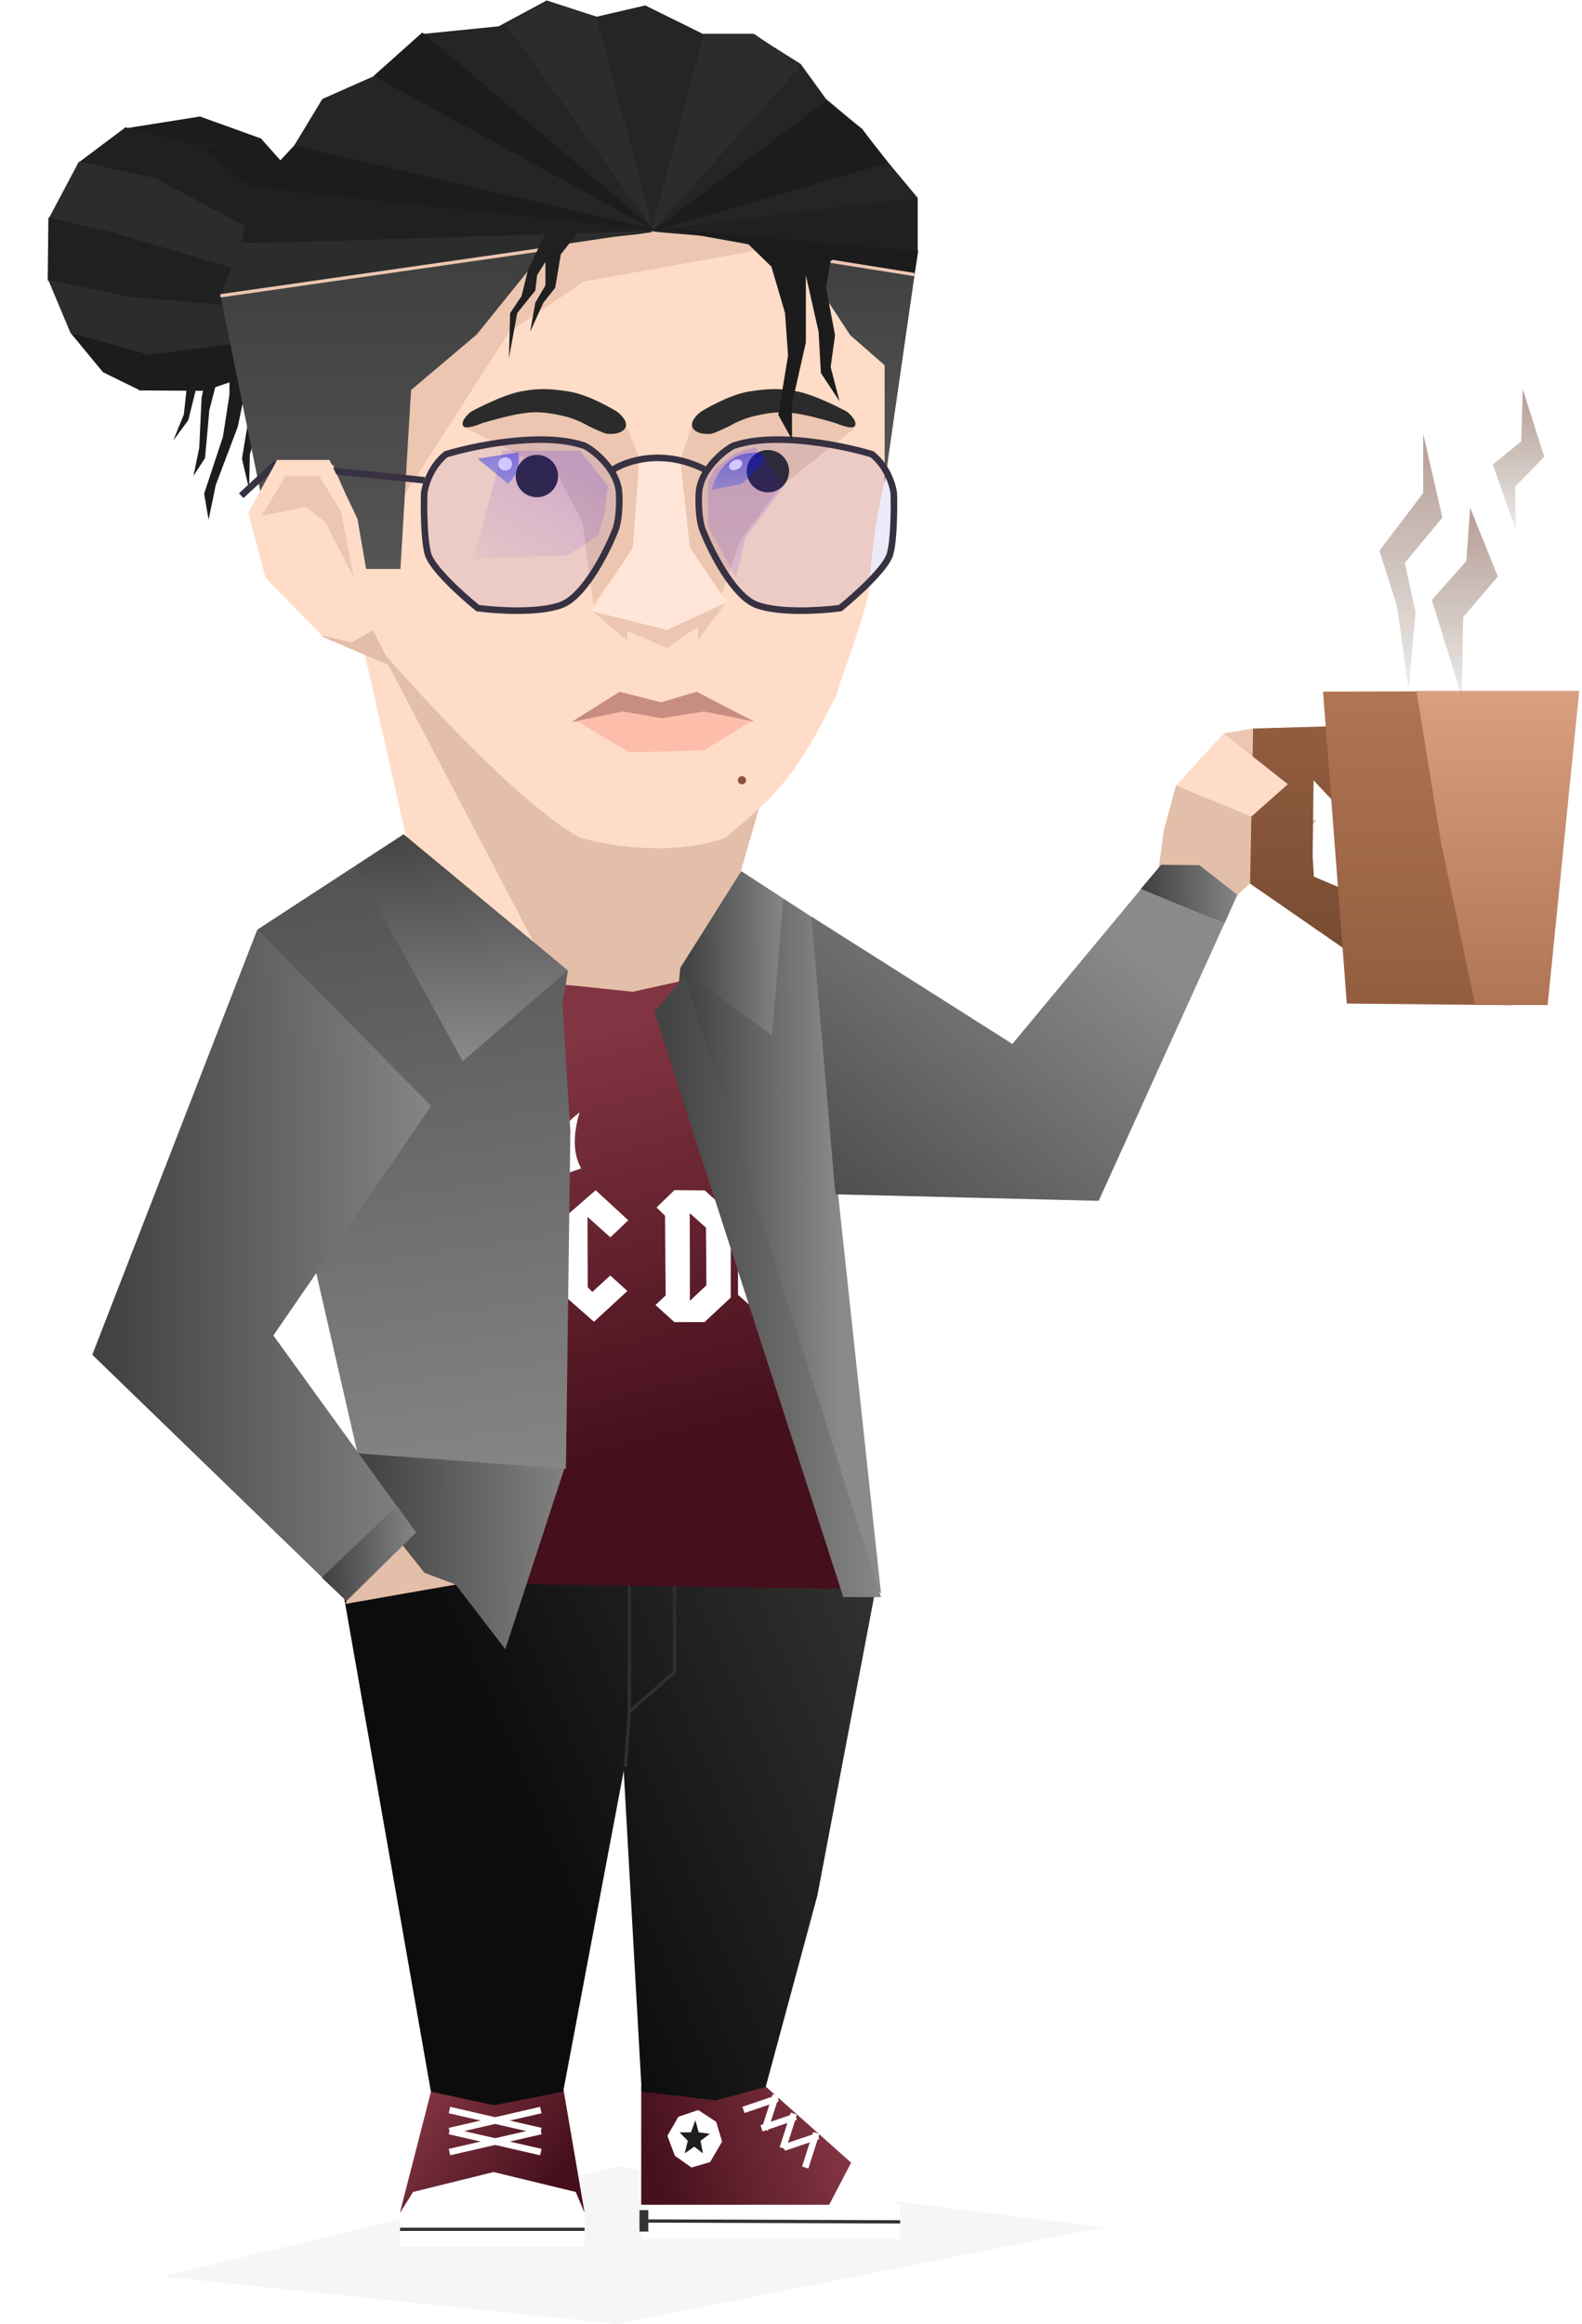 <svg width="482" height="708" viewBox="0 0 482 708" fill="none" xmlns="http://www.w3.org/2000/svg">
<path opacity="0.1" fill-rule="evenodd" clip-rule="evenodd" d="M336 678.5L187.982 660L49.5 693.5L187.982 708L336 678.5Z" fill="#1A2332" fill-opacity="0.4"/>
<path d="M69.905 120.251L69.915 105.881L65.138 95.181L87.718 103.137L82.678 106.758L80.09 114.365L79.012 129.07L76.13 138.386L75.882 148.975L73.72 139.744L75.788 127.279L76.599 109.943L72.45 129.982L65.748 147.712L63.55 158.326L62.199 150.384L67.92 133.073L69.905 120.251Z" fill="#1C1C1C"/>
<path d="M66.409 114.828L70.994 104.21L77.942 97.831L58.719 96.493L61.285 100.779L60.766 107.226L56.863 118.434L56.015 126.237L52.814 134.138L57.361 128.01L59.817 118.141L64.758 105.075L61.419 121.204L60.705 136.444L58.936 144.987L62.472 139.552L63.778 124.935L66.409 114.828Z" fill="#1C1C1C"/>
<path d="M233.218 635.555L273.714 671.644L224.622 674.248L195.366 671.644V635.555H233.218Z" fill="url(#paint0_linear_901_7)"/>
<path d="M195.429 682.06H212.907H226.157H274.174V671.645H195.429V682.06Z" fill="white"/>
<path d="M252.51 671.853L259.409 658.662L274.252 671.853H252.51Z" fill="white"/>
<path d="M274.252 676.852L195.636 676.578" stroke="#333230"/>
<path d="M131.384 636.897L121.881 673.908L143.981 676.06L178.081 673.908L171.587 635.999L131.384 636.897Z" fill="url(#paint1_linear_901_7)"/>
<path d="M178.081 673.908H121.881V684.323H178.081V673.908Z" fill="white"/>
<path d="M178.097 674.064H121.897L125.854 667.741L150.393 661.666L175.424 667.741L178.097 674.064Z" fill="white"/>
<path d="M178.097 679.116H121.881" stroke="#333230"/>
<path d="M197.022 673.776H195.343V679.298H197.022V673.776Z" fill="#333230" stroke="#333230"/>
<path d="M136.945 655.59L164.774 649.189" stroke="white" stroke-width="2"/>
<path d="M164.774 655.59L136.945 649.189" stroke="white" stroke-width="2"/>
<path d="M136.945 649.189L164.774 642.787" stroke="white" stroke-width="2"/>
<path d="M164.774 649.189L136.945 642.787" stroke="white" stroke-width="2"/>
<path fill-rule="evenodd" clip-rule="evenodd" d="M212.725 642.787L218.208 646.375L219.999 652.396L216.362 658.63L210.701 660.296L205.621 656.727L203.336 650.63L206.693 644.828L212.725 642.787Z" fill="white"/>
<path d="M210.518 649.576L211.864 645.886L212.873 649.576L216.294 650.006L213.434 652.158L214.163 655.97L211.527 653.941L208.611 655.97L209.565 652.158L207.041 649.576H210.518Z" fill="#1F1D1E"/>
<path d="M238.497 654.409L241.871 643.876" stroke="white" stroke-width="2"/>
<path d="M232.014 648.348L242.458 644.809" stroke="white" stroke-width="2"/>
<path d="M245.329 660.296L248.703 649.763" stroke="white" stroke-width="2"/>
<path d="M238.846 654.235L249.29 650.696" stroke="white" stroke-width="2"/>
<path d="M233.003 648.799L236.377 638.266" stroke="white" stroke-width="2"/>
<path d="M226.52 642.737L236.964 639.199" stroke="white" stroke-width="2"/>
<path d="M79.51 42.2L128.953 97.552L60.369 44.91L79.51 42.2Z" fill="#1C1C1C"/>
<path d="M60.948 44.913L128.59 97.365L110.575 92.564L47.129 54.337L60.948 44.913Z" fill="#202020"/>
<path d="M47.274 54.337L34.425 71.34L81.14 85.72L127.585 96.896L47.274 54.337Z" fill="#2C2C2C"/>
<path d="M34.636 70.954L125.873 97.795L34.522 90.518L34.636 70.954Z" fill="#202020"/>
<path d="M38.515 90.372L125.422 97.825L105.46 103.177L40.726 108.799L38.515 90.372Z" fill="#2C2C2C"/>
<path d="M45.077 108.082L42.355 118.938L62.373 119.055L124.2 97.951L45.077 108.082Z" fill="#1C1C1C"/>
<path d="M38.082 39.12L60.889 44.892L79.743 42.268L60.943 35.494L38.082 39.12Z" fill="#1C1C1C"/>
<path d="M24.017 49.462L49.153 54.832L62.246 44.924L38.251 38.78L24.017 49.462Z" fill="#202020"/>
<path d="M24.021 49.262L48.243 54.428L35.352 71.211L14.892 66.467L24.021 49.262Z" fill="#2C2C2C"/>
<path d="M14.537 85.473L35.605 90.219L35.605 71.06L14.742 66.266L14.537 85.473Z" fill="#202020"/>
<path d="M38.941 90.371L14.69 85.24L21.453 101.359L41.772 108.217L38.941 90.371Z" fill="#2C2C2C"/>
<path d="M45.715 108.166L21.453 101.359L31.377 113.387L42.581 118.883L45.715 108.166Z" fill="#1C1C1C"/>
<path d="M378.185 233.424L372.806 223.449L381.782 221.9L404.131 224.282L378.185 233.424Z" fill="#ECC6B0"/>
<path d="M352.556 268.047L354.621 252.759L358.318 239.27L401.083 250.011L376.836 272.843L359.3 287.981L352.556 268.047Z" fill="#E3BEA8"/>
<path d="M415.722 298.389L409.06 288.68L380.866 269.179L381.799 221.917L427.845 220.618L434.207 279.654L415.722 298.372V298.389ZM399.934 260.786L400.317 267.047L415.305 273.409L415.772 254.241L400.217 237.721L399.934 260.786Z" fill="url(#paint2_linear_901_7)"/>
<path d="M442.267 210.576L403.099 210.693L410.343 305.716L460.614 306.22L449.778 240.752L442.267 210.576Z" fill="url(#paint3_linear_901_7)"/>
<path d="M481.153 210.46H431.556L438.988 256.352L449.431 306.167H471.537L481.153 210.46Z" fill="url(#paint4_linear_901_7)"/>
<path d="M463.954 118.568L470.498 139.151L461.605 148.277L461.839 161.367L454.828 141.499L463.487 134.472L463.954 118.568Z" fill="url(#paint5_linear_901_7)"/>
<path d="M447.928 154.684L456.354 175.643L445.813 187.969L445.346 212.174L436.237 182.783L446.762 170.903L447.928 154.684Z" fill="url(#paint6_linear_901_7)"/>
<path d="M433.613 132.189L439.458 157.685L428.001 171.491L431.282 186.445L429.167 209.843L425.67 184.813L420.291 167.744L433.613 150.208V132.189Z" fill="url(#paint7_linear_901_7)"/>
<path d="M358.318 239.27L372.806 223.449L392.374 238.887L381.249 248.779L358.318 239.27Z" fill="#FFDCC7"/>
<path d="M103.4 478.496L266.932 483.193L249.025 577.479L233.289 635.744L218.062 639.831L195.512 637.185L190.035 539.459L171.587 637.185L150.512 641.325L131.291 637.185L103.4 478.496Z" fill="url(#paint8_linear_901_7)"/>
<path d="M190.531 538.166L191.771 521.38M191.771 521.38V482.037L205.512 482.037V509.4L191.771 521.38Z" stroke="#2F2F2F"/>
<path d="M233.693 236.545L206.616 334.207L152.118 337.45L123.708 254.812L110.732 197.432L96.247 138.298L76.977 90.114L106.628 109.762L116.289 144.492L160.268 234.751L233.693 236.545Z" fill="#FFDCC7"/>
<path d="M113.31 193.007L168.975 299.17L204.767 305.652L225.593 265.748L231.903 244.028L113.31 193.007Z" fill="#E3BEA8"/>
<path d="M220.984 255.218C207.837 259.954 190.509 258.936 176.725 255.218C154.132 242.735 113.626 195.218 113.626 195.218C113.626 195.218 100.025 80.224 126.429 53.02C163.504 14.821 234.268 27.686 256.475 56.952C274.88 81.209 270.558 142.673 270.558 142.673C270.558 142.673 265.821 158.666 264.836 180.016C261.76 193.448 255.575 207.766 255.025 211.401C242.685 235.811 238.568 240.511 220.984 255.218Z" fill="#FFDCC7"/>
<path d="M221.213 183.453L202.296 189.389L180.669 186.3L191.069 195.112V192.117L203.171 197.4L212.695 190.848V195.112L221.213 183.453Z" fill="#ECC6B0"/>
<path d="M180.768 184.344L177.503 159.052L169.677 144.184L141.476 130.275L156.408 124.81H172.045L190.518 129.201L194.5 138.623V164.841L180.768 184.344Z" fill="#ECC6B0"/>
<path d="M116.512 161.309L155.079 101.181L177.975 85.707L247.372 73.367L200.87 70.233L166.618 73.367L134.289 92.894L132.658 109.485L123.621 112.538L116.512 161.309Z" fill="#ECC6B0"/>
<path d="M97.808 193.832L119.107 202.86L113.131 190.986L97.808 193.832Z" fill="#E3BEA8"/>
<path fill-rule="evenodd" clip-rule="evenodd" d="M211.25 306.801L211.25 298.04L192.727 302.128L170.255 299.772L169.601 308.99L171.559 309.037V438.349L170.577 444.904H160.308L155.151 482.514L255.692 484.028L255.692 484.028L255.692 484.028L259.724 477.181L206.513 309.448L206.036 308.91L211.25 306.801Z" fill="url(#paint9_linear_901_7)"/>
<path fill-rule="evenodd" clip-rule="evenodd" d="M149.229 372.085L159.624 362.598L169.341 371.29L169.417 394.411L172.048 396.677L165.847 402.706L159.624 396.872L162.009 394.171L162.074 389.649L156.821 389.685L156.708 394.218L158.917 396.846L153.019 402.922L146.522 396.894L149.13 394.387L149.229 372.085ZM156.575 370.343L162.148 374.865L162.197 382.641L156.587 382.653L156.575 370.343Z" fill="white"/>
<path fill-rule="evenodd" clip-rule="evenodd" d="M185.939 388.553L191.155 393.278L180.97 402.651L171.639 394.447L171.567 371.205L181.482 362.586L191.422 371.736L185.966 376.935L178.997 370.675L179.071 392.133L180.473 393.555L185.939 388.553Z" fill="white"/>
<path fill-rule="evenodd" clip-rule="evenodd" d="M202.817 394.611L199.716 397.553L205.474 402.761L214.651 402.737L222.648 395.287V369.827L214.751 362.64L205.5 362.544L200.038 367.824L202.62 370.355L202.817 394.611ZM210.153 369.572L215.099 373.984L215.222 391.536L210.203 396.262L210.153 369.572Z" fill="white"/>
<path fill-rule="evenodd" clip-rule="evenodd" d="M239.17 388.56L244.386 393.286L234.199 402.66L224.868 394.455L224.796 371.213L234.712 362.594L244.652 371.744L239.196 376.944L232.226 370.683L232.3 392.141L233.703 393.563L239.17 388.56Z" fill="white"/>
<path fill-rule="evenodd" clip-rule="evenodd" d="M225.954 359.791C226.952 351.646 223.047 344.795 215.591 338.882C217.467 345.29 217.779 351.152 215.102 355.967L225.954 359.791Z" fill="white"/>
<path fill-rule="evenodd" clip-rule="evenodd" d="M166.221 359.749C165.223 351.604 169.126 344.754 176.584 338.839C174.706 345.248 174.396 351.11 177.072 355.926L166.221 359.749Z" fill="white"/>
<path fill-rule="evenodd" clip-rule="evenodd" d="M138.819 482.706L105.29 488.592L108.207 479.858L127.151 466.371L138.819 482.706Z" fill="#E3BEA8"/>
<path fill-rule="evenodd" clip-rule="evenodd" d="M108.928 442.725L116.958 436.891L166.463 439.07L172.169 446.673L153.954 502.405L138.819 482.706L129.33 479.12L106.766 450.721L108.928 442.725Z" fill="url(#paint10_linear_901_7)"/>
<path fill-rule="evenodd" clip-rule="evenodd" d="M143.899 305.089L108.224 263.752L78.35 283.228L130.51 337.29L126.327 343.629L96.299 387.574L108.928 442.725L172.427 447.447L173.763 345.374L173.817 345.356L171.32 305.089L172.319 300.433L173.018 295.617L143.899 305.089Z" fill="url(#paint11_linear_901_7)"/>
<path fill-rule="evenodd" clip-rule="evenodd" d="M252.373 338.254L247.988 279.779L238.653 273.705L229.816 301.434L213.068 292.7L207.251 294.879L206.513 302.893L217.444 341.484L221.202 344.625L222.042 344.819L220.974 350.652L256.563 473.085L268.429 485.498L252.598 338.185L252.373 338.254Z" fill="url(#paint12_linear_901_7)"/>
<path fill-rule="evenodd" clip-rule="evenodd" d="M373.08 281.324L347.512 270.856L353.775 263.426L365.444 263.564L376.992 272.59L373.08 281.324Z" fill="url(#paint13_linear_901_7)"/>
<path fill-rule="evenodd" clip-rule="evenodd" d="M122.964 254.143L108.224 263.752L140.981 323.296L173.018 295.617L122.964 254.143Z" fill="url(#paint14_linear_901_7)"/>
<path fill-rule="evenodd" clip-rule="evenodd" d="M238.653 273.705L235.204 315.419L207.251 294.879L225.852 265.382L238.653 273.705Z" fill="url(#paint15_linear_901_7)"/>
<path fill-rule="evenodd" clip-rule="evenodd" d="M268.429 486.542L256.932 486.508L199.38 308.29L208.491 297.36L268.429 486.542Z" fill="url(#paint16_linear_901_7)"/>
<path d="M126.698 466.833L105.599 487.758L28.122 412.703L78.369 283.24L131.403 336.887L83.29 406.823L126.698 466.833Z" fill="url(#paint17_linear_901_7)"/>
<path d="M120.973 458.712L126.754 466.877L105.47 487.64L98.038 480.587L120.973 458.712Z" fill="url(#paint18_linear_901_7)"/>
<path d="M347.586 270.88L373.048 281.308L334.742 365.815L254.53 363.83L247.233 279.231L308.454 318.008L347.586 270.88Z" fill="url(#paint19_linear_901_7)"/>
<path d="M219.694 181.455L225.645 164.546L237.716 148.302L260.628 130.275L245.697 124.81H230.06L210.991 128.91L207.511 139.495V164.546L219.694 181.455Z" fill="#ECC6B0"/>
<path d="M207.281 140.175L194.766 140.175L192.789 166.782L180.41 186.218L203.189 191.916L221.408 183.453L210.184 166.782L207.281 140.175Z" fill="#FFE6D8"/>
<circle cx="226.06" cy="237.696" r="1.24" fill="#8A5238"/>
<path d="M122.005 173.319H111.447L108.94 159.213L101.449 141.587H86.004L79.505 150.739L67.359 90.985L73.807 73.726H167.988L145.247 101.894L125.245 118.819L122.005 173.319Z" fill="url(#paint20_linear_901_7)"/>
<path d="M167.508 74.1H73.347L77.532 57.343L89.679 44.256L98.216 30.154L114.052 23.136L129.066 10.319L151.938 8.012L166.566 0.147L181.786 5.083L196.594 1.655L214.148 10.319H229.405L243.953 19.5L251.673 30.154L262.596 39.298L271.101 50.071L279.606 60.276V77.286L200.581 70.728L167.508 74.1Z" fill="#252525"/>
<path d="M259.013 102.071L240.565 73.901L279.747 76.152L269.528 147.04V111.266L259.013 102.071Z" fill="url(#paint21_linear_901_7)"/>
<path d="M163.576 151.476C160.013 151.476 157.124 148.587 157.124 145.024C157.124 141.461 160.013 138.572 163.576 138.572C167.139 138.572 170.028 141.461 170.028 145.024C170.028 148.587 167.139 151.476 163.576 151.476Z" fill="#2B2B2B"/>
<path d="M233.956 149.983C230.392 149.983 227.504 147.095 227.504 143.531C227.504 139.968 230.392 137.079 233.956 137.079C237.519 137.079 240.408 139.968 240.408 143.531C240.408 147.095 237.519 149.983 233.956 149.983Z" fill="#2B2B2B"/>
<path d="M129.34 146.315L83.646 141.628L73.492 151.001" stroke="#373143" stroke-width="2"/>
<path d="M190.691 129.831C190.311 131.627 187.64 132.077 187.64 132.077C187.64 132.077 185.774 132.349 184.632 132.077C183.463 131.798 179.377 129.831 179.377 129.831C179.377 129.831 175.981 127.735 171.904 126.783C166.197 125.451 162.644 125.152 156.903 126.331C151.886 127.362 146.915 128.912 146.915 128.912C146.915 128.912 141.658 131.202 141.042 129.67C140.319 127.875 143.537 125.389 143.537 125.389C143.537 125.389 152.808 120.356 158.646 119.249C164.125 118.21 167.721 118.38 173.229 119.249C179.809 120.286 187.965 125.389 187.965 125.389C187.965 125.389 191.153 127.652 190.691 129.831Z" fill="#2B2B2B"/>
<path d="M210.873 129.831C211.254 131.627 213.925 132.077 213.925 132.077C213.925 132.077 215.79 132.349 216.933 132.077C218.102 131.798 222.188 129.831 222.188 129.831C222.188 129.831 225.584 127.735 229.661 126.783C235.368 125.451 238.92 125.152 244.661 126.331C249.678 127.362 254.65 128.912 254.65 128.912C254.65 128.912 259.906 131.202 260.523 129.67C261.245 127.875 258.027 125.389 258.027 125.389C258.027 125.389 248.756 120.356 242.918 119.249C237.44 118.21 233.843 118.38 228.335 119.249C221.755 120.286 213.6 125.389 213.6 125.389C213.6 125.389 210.412 127.652 210.873 129.831Z" fill="#2B2B2B"/>
<path d="M186.508 143.236C190.665 140.405 202.214 136.441 215.155 143.236" stroke="#373142" stroke-width="2"/>
<path d="M177.249 135.532C164.65 131.585 144.422 135.785 135.883 138.378C131.177 142.173 129.494 147.929 129.241 150.333C129.115 154.634 129.165 164.337 130.38 168.739C131.594 173.142 141.006 181.579 145.56 185.248C151.126 186.007 164.004 186.88 170.987 184.299C177.97 181.719 184.776 168.296 187.306 161.908C187.876 160.769 188.938 156.86 188.635 150.333C188.255 142.173 178.767 135.532 177.249 135.532Z" fill="#412EB7" fill-opacity="0.1" stroke="#373142" stroke-width="2"/>
<path d="M224.315 135.532C236.915 131.585 257.143 135.785 265.682 138.378C270.388 142.173 272.07 147.929 272.323 150.333C272.45 154.634 272.399 164.337 271.185 168.739C269.97 173.142 260.558 181.579 256.004 185.248C250.438 186.007 237.56 186.88 230.577 184.299C223.594 181.719 216.788 168.296 214.258 161.908C213.689 160.769 212.626 156.86 212.93 150.333C213.309 142.173 222.797 135.532 224.315 135.532Z" fill="#412EB7" fill-opacity="0.1" stroke="#373142" stroke-width="2"/>
<g filter="url(#filter0_f_901_7)">
<path d="M215.759 160.381L224.165 175.968L227.142 163.709L239.051 147.772L230.119 136.213L224.165 137.965L218.035 142.518L215.759 146.546V160.381Z" fill="url(#paint22_linear_901_7)" fill-opacity="0.15"/>
</g>
<g filter="url(#filter1_f_901_7)">
<path d="M228.973 137.943C220.914 138.417 217.582 145.646 216.924 149.201L225.813 147.424C230.224 144.066 237.032 137.469 228.973 137.943Z" fill="url(#paint23_linear_901_7)" fill-opacity="0.4"/>
</g>
<g filter="url(#filter2_f_901_7)">
<path d="M157.888 137.799L145.534 139.728L154.728 147.28C159.139 143.922 157.888 137.799 157.888 137.799Z" fill="url(#paint24_linear_901_7)" fill-opacity="0.4"/>
</g>
<g filter="url(#filter3_f_901_7)">
<path d="M144.389 170.102L153.08 137.306H176.722L185.243 148.039L184.192 156.271L182.266 163.101L173.045 169.18L144.389 170.102Z" fill="url(#paint25_linear_901_7)" fill-opacity="0.15"/>
</g>
<g filter="url(#filter4_d_901_7)">
<ellipse cx="224.13" cy="141.617" rx="2.123" ry="1.456" transform="rotate(-28.311 224.13 141.617)" fill="#D2C8FF"/>
</g>
<g filter="url(#filter5_d_901_7)">
<path d="M156.004 141.334C156.004 142.442 155.061 143.34 153.898 143.34C152.735 143.34 151.793 142.442 151.793 141.334C151.793 140.226 152.735 139.328 153.898 139.328C155.061 139.328 156.004 140.226 156.004 141.334Z" fill="#D2C8FF"/>
</g>
<path d="M229.693 219.781H174.391L188.783 210.725L201.395 213.959L212.23 210.725L229.693 219.781Z" fill="#C68D80"/>
<path d="M214.493 216.728L201.562 218.781L189.753 216.728L175.685 219.639L191.693 229.18L214.493 228.593L229.02 219.639L214.493 216.728Z" fill="#FCBEAB"/>
<path d="M154.295 7.702L199.102 69.948L181.649 5.22L166.566 0.558L154.295 7.702Z" fill="#2C2C2C"/>
<path d="M128.663 9.897L200.029 70.45L113.828 23.136L128.663 9.897Z" fill="#1C1C1C"/>
<path d="M89.903 44.419L201.507 70.348L77.55 57.224L89.903 44.419Z" fill="#1C1C1C"/>
<path d="M77.741 57.287L200.776 70.34L167.876 74.028H73.412L77.741 57.287Z" fill="#202020"/>
<path d="M198.443 70.625L214.411 10.348H229.779L243.95 20.128L198.443 70.625Z" fill="#2C2C2C"/>
<path d="M279.478 60.246L199.441 70.026L279.478 77.012V60.246Z" fill="#202020"/>
<path d="M262.712 39.289L251.735 30.706L198.443 70.625L270.297 49.668L262.712 39.289Z" fill="#1C1C1C"/>
<path d="M73.378 74.253L67.231 90.116L198.788 70.362L73.378 74.253Z" fill="#2C2C2C"/>
<path d="M278.629 83.622L199.982 69.337L279.718 76.585L278.629 83.622Z" fill="#1C1C1C"/>
<path d="M67.146 90.117L198.719 71.213" stroke="#ECC6B0"/>
<path d="M198.514 70.897L278.63 83.648" stroke="#ECC6B0"/>
<path d="M100.382 140.116H84.45L75.647 156.171L80.875 175.974L97.999 193.559L107.074 195.732L114.653 191.427L108.916 158.072L100.382 140.116Z" fill="#FFDCC7"/>
<path d="M97.232 144.987H87.006L79.721 157.13L93.142 154.446L99.149 159.048L107.841 176.175L103.879 155.724L97.232 144.987Z" fill="#ECC6B0"/>
<path d="M239.171 95.323L235.038 81.25L225.292 71.74L259.062 74.953L253.082 79.521L251.67 87.495L254.411 102.113L253.082 111.82L255.791 122.239L250.114 113.638L249.399 101.012L245.527 83.872V104.336L241.301 123.056V133.895L237.126 126.393L240.105 108.281L239.171 95.323Z" fill="#1C1C1C"/>
<path d="M158.899 90.225L160.85 82.254L166.176 71.113L176.212 70.68L170.871 77.465L169.151 87.672L165.551 92.204L161.536 101.037L163.097 92.204L166.176 86.944L166.176 79.786L163.653 83.817L163.097 88.505L157.589 95.367L155.063 109.081L155.424 95.367L158.899 90.225Z" fill="#202020"/>
<defs>
<filter id="filter0_f_901_7" x="211.759" y="132.213" width="31.293" height="47.755" filterUnits="userSpaceOnUse" color-interpolation-filters="sRGB">
<feFlood flood-opacity="0" result="BackgroundImageFix"/>
<feBlend mode="normal" in="SourceGraphic" in2="BackgroundImageFix" result="shape"/>
<feGaussianBlur stdDeviation="2" result="effect1_foregroundBlur_901_7"/>
</filter>
<filter id="filter1_f_901_7" x="211.924" y="132.918" width="25.792" height="21.283" filterUnits="userSpaceOnUse" color-interpolation-filters="sRGB">
<feFlood flood-opacity="0" result="BackgroundImageFix"/>
<feBlend mode="normal" in="SourceGraphic" in2="BackgroundImageFix" result="shape"/>
<feGaussianBlur stdDeviation="2.5" result="effect1_foregroundBlur_901_7"/>
</filter>
<filter id="filter2_f_901_7" x="140.534" y="132.799" width="22.518" height="19.481" filterUnits="userSpaceOnUse" color-interpolation-filters="sRGB">
<feFlood flood-opacity="0" result="BackgroundImageFix"/>
<feBlend mode="normal" in="SourceGraphic" in2="BackgroundImageFix" result="shape"/>
<feGaussianBlur stdDeviation="2.5" result="effect1_foregroundBlur_901_7"/>
</filter>
<filter id="filter3_f_901_7" x="140.389" y="133.306" width="48.854" height="40.796" filterUnits="userSpaceOnUse" color-interpolation-filters="sRGB">
<feFlood flood-opacity="0" result="BackgroundImageFix"/>
<feBlend mode="normal" in="SourceGraphic" in2="BackgroundImageFix" result="shape"/>
<feGaussianBlur stdDeviation="2" result="effect1_foregroundBlur_901_7"/>
</filter>
<filter id="filter4_d_901_7" x="219.137" y="136.987" width="9.986" height="9.26" filterUnits="userSpaceOnUse" color-interpolation-filters="sRGB">
<feFlood flood-opacity="0" result="BackgroundImageFix"/>
<feColorMatrix in="SourceAlpha" type="matrix" values="0 0 0 0 0 0 0 0 0 0 0 0 0 0 0 0 0 0 127 0" result="hardAlpha"/>
<feOffset/>
<feGaussianBlur stdDeviation="1.5"/>
<feComposite in2="hardAlpha" operator="out"/>
<feColorMatrix type="matrix" values="0 0 0 0 0.08 0 0 0 0 0 0 0 0 0 1 0 0 0 0.5 0"/>
<feBlend mode="normal" in2="BackgroundImageFix" result="effect1_dropShadow_901_7"/>
<feBlend mode="normal" in="SourceGraphic" in2="effect1_dropShadow_901_7" result="shape"/>
</filter>
<filter id="filter5_d_901_7" x="148.793" y="136.328" width="10.211" height="10.011" filterUnits="userSpaceOnUse" color-interpolation-filters="sRGB">
<feFlood flood-opacity="0" result="BackgroundImageFix"/>
<feColorMatrix in="SourceAlpha" type="matrix" values="0 0 0 0 0 0 0 0 0 0 0 0 0 0 0 0 0 0 127 0" result="hardAlpha"/>
<feOffset/>
<feGaussianBlur stdDeviation="1.5"/>
<feComposite in2="hardAlpha" operator="out"/>
<feColorMatrix type="matrix" values="0 0 0 0 0.08 0 0 0 0 0 0 0 0 0 1 0 0 0 0.5 0"/>
<feBlend mode="normal" in2="BackgroundImageFix" result="effect1_dropShadow_901_7"/>
<feBlend mode="normal" in="SourceGraphic" in2="effect1_dropShadow_901_7" result="shape"/>
</filter>
<linearGradient id="paint0_linear_901_7" x1="199.354" y1="665.467" x2="265.595" y2="645.823" gradientUnits="userSpaceOnUse">
<stop stop-color="#450F1C"/>
<stop offset="0.822" stop-color="#813441"/>
</linearGradient>
<linearGradient id="paint1_linear_901_7" x1="171.32" y1="665.467" x2="131.474" y2="635.766" gradientUnits="userSpaceOnUse">
<stop offset="0.045" stop-color="#450F1C"/>
<stop offset="1" stop-color="#813441"/>
</linearGradient>
<linearGradient id="paint2_linear_901_7" x1="407.537" y1="220.618" x2="407.537" y2="298.389" gradientUnits="userSpaceOnUse">
<stop stop-color="#925D3F"/>
<stop offset="1" stop-color="#744930"/>
</linearGradient>
<linearGradient id="paint3_linear_901_7" x1="431.856" y1="210.576" x2="431.856" y2="306.22" gradientUnits="userSpaceOnUse">
<stop stop-color="#AF7554"/>
<stop offset="1" stop-color="#925D3F"/>
</linearGradient>
<linearGradient id="paint4_linear_901_7" x1="456.354" y1="210.46" x2="456.354" y2="306.167" gradientUnits="userSpaceOnUse">
<stop stop-color="#D9A07F"/>
<stop offset="1" stop-color="#AF7554"/>
</linearGradient>
<linearGradient id="paint5_linear_901_7" x1="462.663" y1="118.568" x2="462.663" y2="161.367" gradientUnits="userSpaceOnUse">
<stop stop-color="#B89D95"/>
<stop offset="1" stop-color="#A4968A" stop-opacity="0.19"/>
</linearGradient>
<linearGradient id="paint6_linear_901_7" x1="446.296" y1="154.684" x2="446.296" y2="212.174" gradientUnits="userSpaceOnUse">
<stop stop-color="#B89D95"/>
<stop offset="1" stop-color="#A4968A" stop-opacity="0.19"/>
</linearGradient>
<linearGradient id="paint7_linear_901_7" x1="429.875" y1="132.189" x2="429.875" y2="209.843" gradientUnits="userSpaceOnUse">
<stop stop-color="#B89D95"/>
<stop offset="1" stop-color="#A4968A" stop-opacity="0.19"/>
</linearGradient>
<linearGradient id="paint8_linear_901_7" x1="158.939" y1="559.91" x2="280.32" y2="508.024" gradientUnits="userSpaceOnUse">
<stop stop-color="#0C0C0C"/>
<stop offset="1" stop-color="#323232"/>
</linearGradient>
<linearGradient id="paint9_linear_901_7" x1="115.398" y1="463.281" x2="84.649" y2="340.386" gradientUnits="userSpaceOnUse">
<stop stop-color="#450F1C"/>
<stop offset="1" stop-color="#813441"/>
</linearGradient>
<linearGradient id="paint10_linear_901_7" x1="111.33" y1="465.229" x2="181.544" y2="464.412" gradientUnits="userSpaceOnUse">
<stop stop-color="#434343"/>
<stop offset="1" stop-color="#8A8A8A"/>
</linearGradient>
<linearGradient id="paint11_linear_901_7" x1="112.655" y1="203.601" x2="153.007" y2="469.226" gradientUnits="userSpaceOnUse">
<stop stop-color="#434343"/>
<stop offset="1" stop-color="#8A8A8A"/>
</linearGradient>
<linearGradient id="paint12_linear_901_7" x1="209.51" y1="304.915" x2="255.611" y2="304.596" gradientUnits="userSpaceOnUse">
<stop stop-color="#434343"/>
<stop offset="1" stop-color="#8A8A8A"/>
</linearGradient>
<linearGradient id="paint13_linear_901_7" x1="349.437" y1="271.168" x2="379.048" y2="270.636" gradientUnits="userSpaceOnUse">
<stop stop-color="#434343"/>
<stop offset="1" stop-color="#8A8A8A"/>
</linearGradient>
<linearGradient id="paint14_linear_901_7" x1="148.731" y1="250.398" x2="153.352" y2="323.294" gradientUnits="userSpaceOnUse">
<stop stop-color="#434343"/>
<stop offset="1" stop-color="#8A8A8A"/>
</linearGradient>
<linearGradient id="paint15_linear_901_7" x1="209.302" y1="287.026" x2="240.852" y2="286.81" gradientUnits="userSpaceOnUse">
<stop stop-color="#434343"/>
<stop offset="1" stop-color="#8A8A8A"/>
</linearGradient>
<linearGradient id="paint16_linear_901_7" x1="202.649" y1="376.71" x2="272.027" y2="376.434" gradientUnits="userSpaceOnUse">
<stop stop-color="#434343"/>
<stop offset="1" stop-color="#8A8A8A"/>
</linearGradient>
<linearGradient id="paint17_linear_901_7" x1="34.867" y1="371.704" x2="138.638" y2="371.132" gradientUnits="userSpaceOnUse">
<stop stop-color="#434343"/>
<stop offset="1" stop-color="#8A8A8A"/>
</linearGradient>
<linearGradient id="paint18_linear_901_7" x1="99.913" y1="471.225" x2="128.763" y2="470.913" gradientUnits="userSpaceOnUse">
<stop stop-color="#434343"/>
<stop offset="1" stop-color="#8A8A8A"/>
</linearGradient>
<linearGradient id="paint19_linear_901_7" x1="235.025" y1="375.954" x2="322.614" y2="270.172" gradientUnits="userSpaceOnUse">
<stop stop-color="#434343"/>
<stop offset="1" stop-color="#8A8A8A"/>
</linearGradient>
<linearGradient id="paint20_linear_901_7" x1="115.99" y1="73.726" x2="115.99" y2="181.246" gradientUnits="userSpaceOnUse">
<stop stop-color="#3E3E3E"/>
<stop offset="1" stop-color="#575757"/>
</linearGradient>
<linearGradient id="paint21_linear_901_7" x1="265.433" y1="73.901" x2="265.433" y2="147.04" gradientUnits="userSpaceOnUse">
<stop stop-color="#3E3E3E"/>
<stop offset="1" stop-color="#575757"/>
</linearGradient>
<linearGradient id="paint22_linear_901_7" x1="227.405" y1="136.213" x2="227.405" y2="175.968" gradientUnits="userSpaceOnUse">
<stop stop-color="#3700F5"/>
<stop offset="1" stop-color="#4515EB" stop-opacity="0.7"/>
</linearGradient>
<linearGradient id="paint23_linear_901_7" x1="224.82" y1="137.918" x2="224.82" y2="149.201" gradientUnits="userSpaceOnUse">
<stop stop-color="#000AF5"/>
<stop offset="1" stop-color="#1544EB" stop-opacity="0.7"/>
</linearGradient>
<linearGradient id="paint24_linear_901_7" x1="151.793" y1="137.799" x2="151.793" y2="147.28" gradientUnits="userSpaceOnUse">
<stop stop-color="#000AF5"/>
<stop offset="1" stop-color="#1544EB" stop-opacity="0.97"/>
</linearGradient>
<linearGradient id="paint25_linear_901_7" x1="164.813" y1="137.306" x2="144.389" y2="172.836" gradientUnits="userSpaceOnUse">
<stop stop-color="#3700F5"/>
<stop offset="1" stop-color="#4515EB" stop-opacity="0.18"/>
</linearGradient>
</defs>
</svg>
